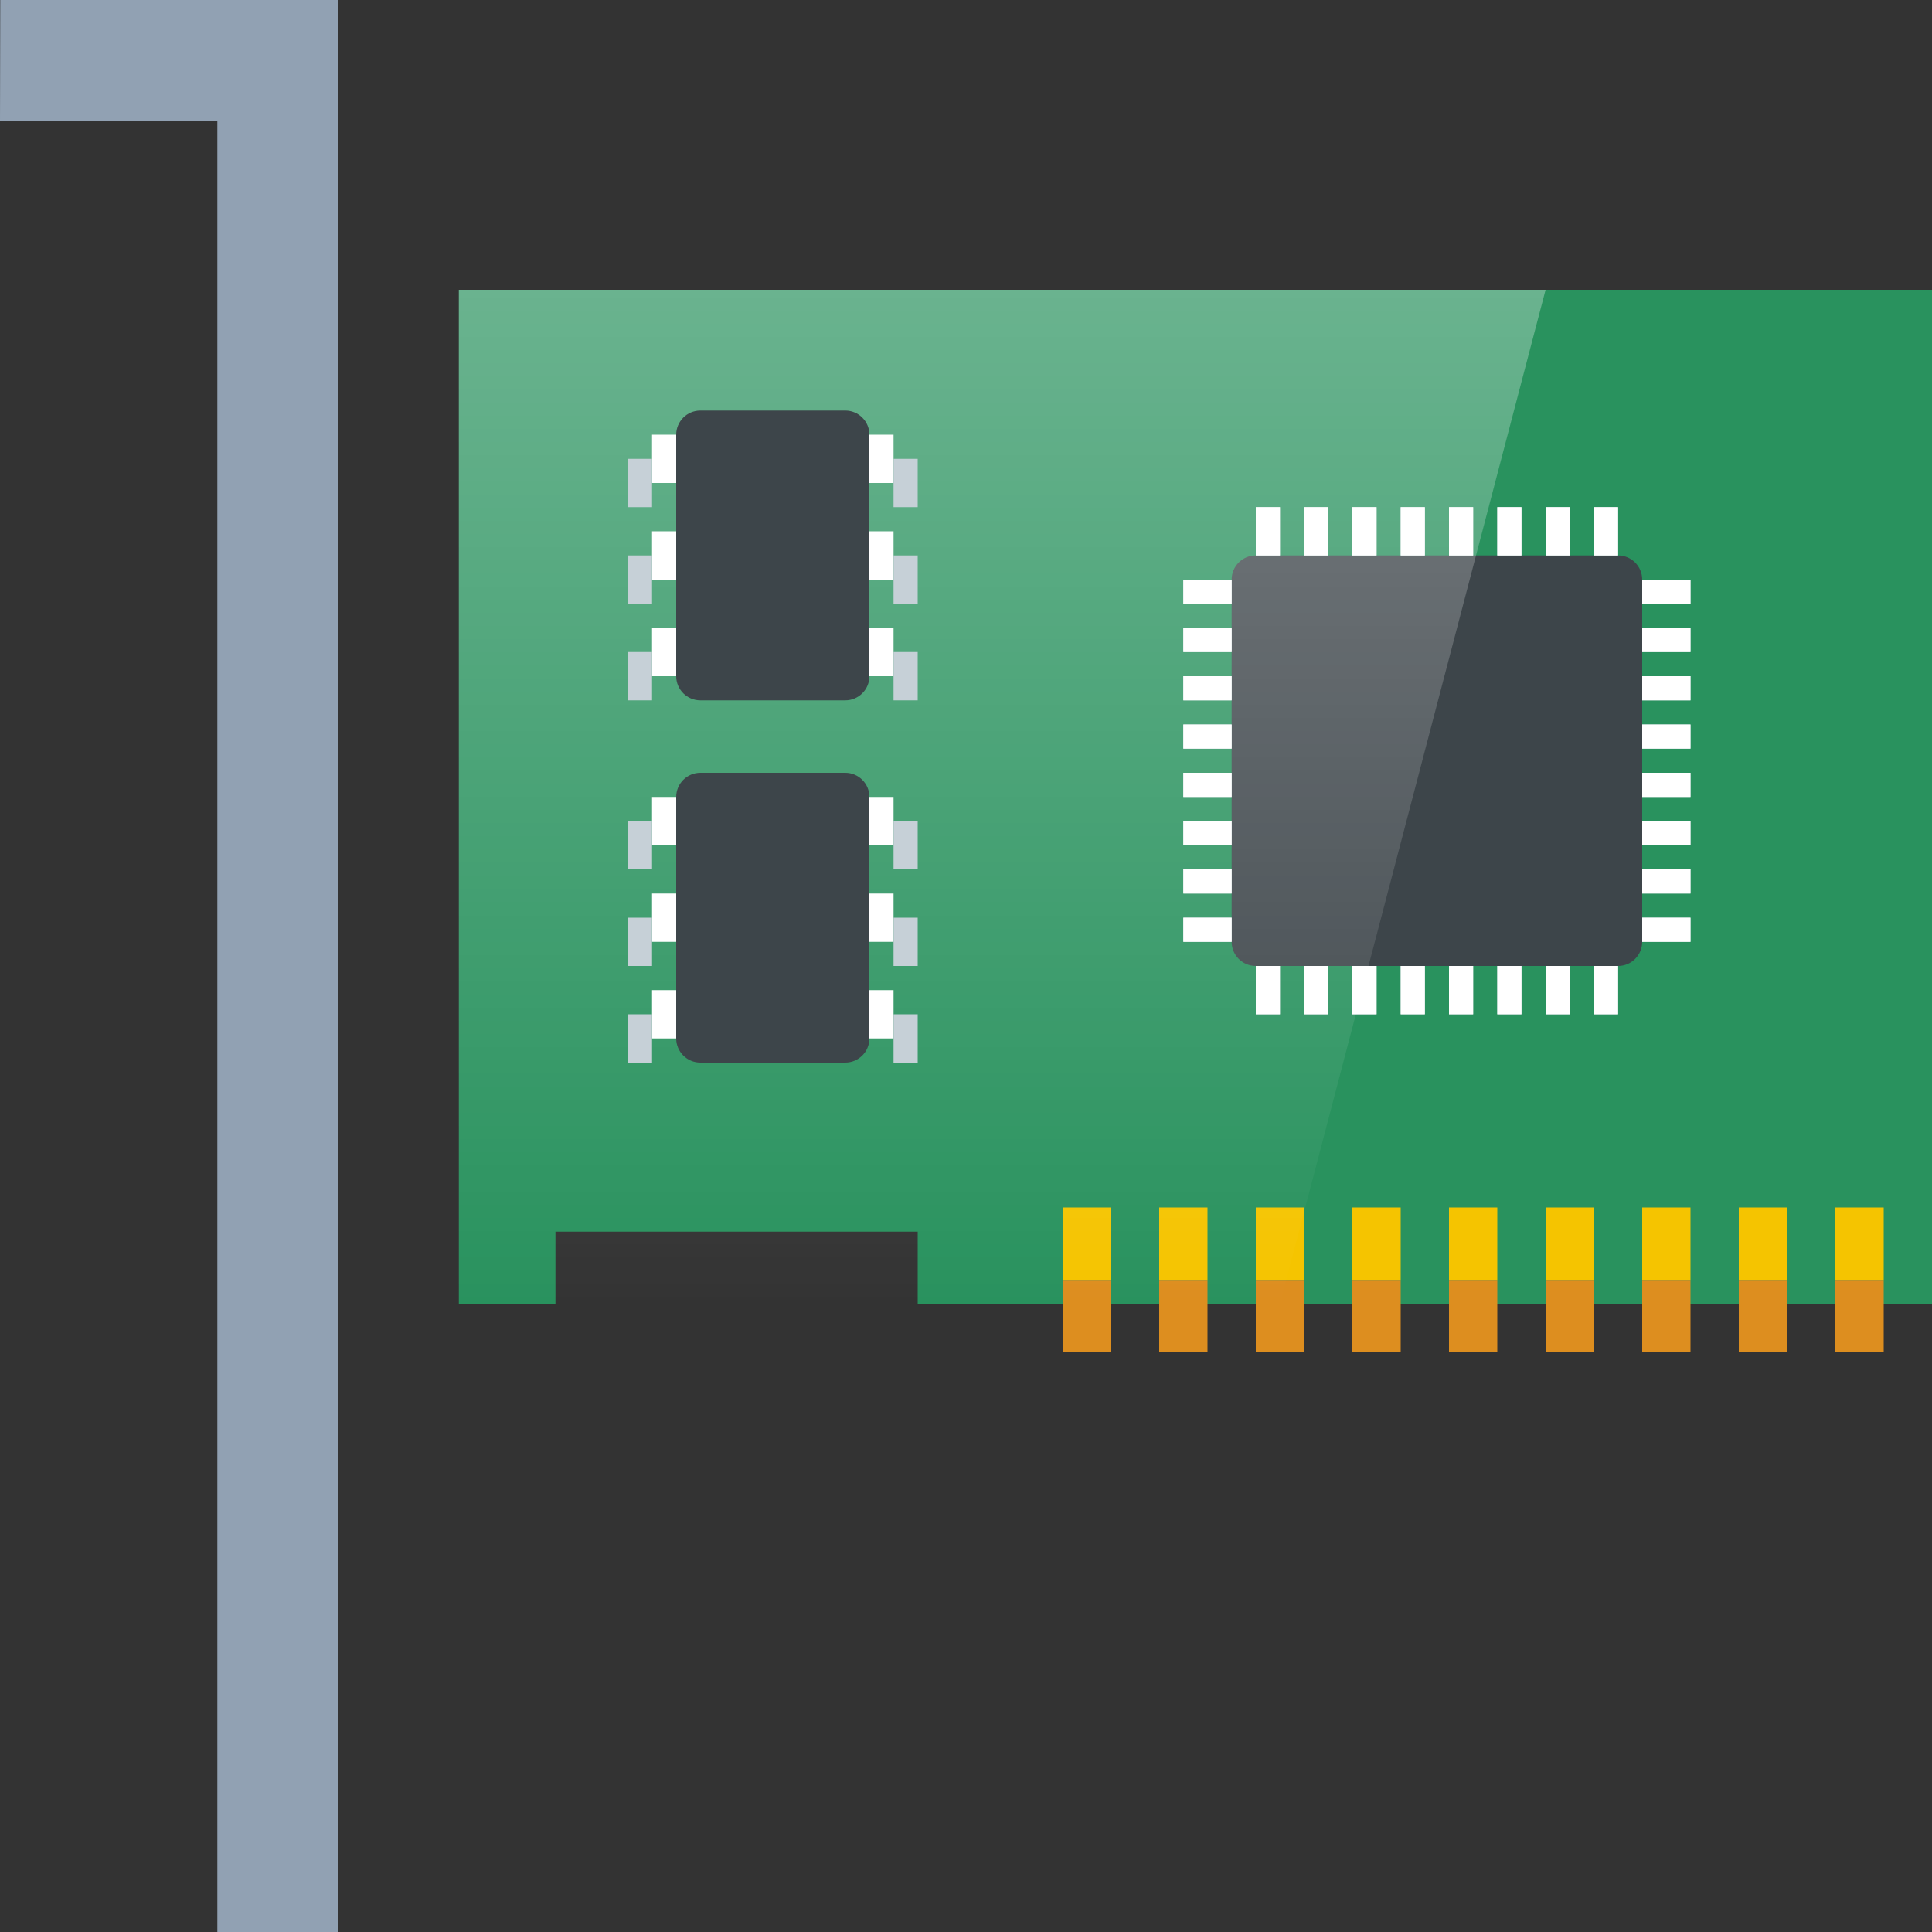 <svg 
 xmlns="http://www.w3.org/2000/svg"
 xmlns:xlink="http://www.w3.org/1999/xlink"
 width="80px" height="80px">
<rect width="100%" height="100%" fill="#333333" stroke="none"/>
<defs>
<linearGradient id="PSgrad_0" x1="0%" x2="0%" y1="0%" y2="100%">
  <stop offset="0%" stop-color="rgb(255,255,255)" stop-opacity="1" />
  <stop offset="100%" stop-color="rgb(255,255,255)" stop-opacity="0" />
</linearGradient>

</defs>
<path fill-rule="evenodd"  fill="rgb(145, 161, 179)"
 d="M0.010,-0.000 L14.008,-0.000 L14.008,80.000 L9.000,80.000 L9.000,5.000 L-0.000,5.000 L0.010,-0.000 Z"/>
<path fill-rule="evenodd"  fill="rgb(41, 146, 94)"
 d="M38.000,54.000 L38.000,51.000 L23.000,51.000 L23.000,54.000 L19.000,54.000 L19.000,12.000 L80.000,12.000 L80.000,54.000 L38.000,54.000 Z"/>
<path fill-rule="evenodd"  fill="rgb(245, 196, 0)"
 d="M76.000,53.000 L76.000,50.000 L78.000,50.000 L78.000,53.000 L76.000,53.000 ZM72.000,50.000 L74.000,50.000 L74.000,53.000 L72.000,53.000 L72.000,50.000 ZM68.000,50.000 L70.000,50.000 L70.000,53.000 L68.000,53.000 L68.000,50.000 ZM64.000,50.000 L66.000,50.000 L66.000,53.000 L64.000,53.000 L64.000,50.000 ZM60.000,50.000 L62.000,50.000 L62.000,53.000 L60.000,53.000 L60.000,50.000 ZM56.000,50.000 L58.000,50.000 L58.000,53.000 L56.000,53.000 L56.000,50.000 ZM52.000,50.000 L54.000,50.000 L54.000,53.000 L52.000,53.000 L52.000,50.000 ZM48.000,50.000 L50.000,50.000 L50.000,53.000 L48.000,53.000 L48.000,50.000 ZM44.000,50.000 L46.000,50.000 L46.000,53.000 L44.000,53.000 L44.000,50.000 Z"/>
<path fill-rule="evenodd"  fill="rgb(61, 69, 74)"
 d="M52.000,23.000 L67.000,23.000 C67.552,23.000 68.000,23.448 68.000,24.000 L68.000,39.000 C68.000,39.552 67.552,40.000 67.000,40.000 L52.000,40.000 C51.448,40.000 51.000,39.552 51.000,39.000 L51.000,24.000 C51.000,23.448 51.448,23.000 52.000,23.000 Z"/>
<path fill-rule="evenodd"  fill="rgb(198, 208, 215)"
 d="M68.000,39.000 L68.000,38.000 L70.000,38.000 L70.000,39.000 L68.000,39.000 ZM68.000,36.000 L70.000,36.000 L70.000,37.000 L68.000,37.000 L68.000,36.000 ZM68.000,34.000 L70.000,34.000 L70.000,35.000 L68.000,35.000 L68.000,34.000 ZM68.000,32.000 L70.000,32.000 L70.000,33.000 L68.000,33.000 L68.000,32.000 ZM68.000,30.000 L70.000,30.000 L70.000,31.000 L68.000,31.000 L68.000,30.000 ZM68.000,28.000 L70.000,28.000 L70.000,29.000 L68.000,29.000 L68.000,28.000 ZM68.000,26.000 L70.000,26.000 L70.000,27.000 L68.000,27.000 L68.000,26.000 ZM68.000,24.000 L70.000,24.000 L70.000,25.000 L68.000,25.000 L68.000,24.000 ZM66.000,40.000 L67.000,40.000 L67.000,42.000 L66.000,42.000 L66.000,40.000 ZM66.000,21.000 L67.000,21.000 L67.000,23.000 L66.000,23.000 L66.000,21.000 ZM64.000,40.000 L65.000,40.000 L65.000,42.000 L64.000,42.000 L64.000,40.000 ZM64.000,21.000 L65.000,21.000 L65.000,23.000 L64.000,23.000 L64.000,21.000 ZM62.000,40.000 L63.000,40.000 L63.000,42.000 L62.000,42.000 L62.000,40.000 ZM62.000,21.000 L63.000,21.000 L63.000,23.000 L62.000,23.000 L62.000,21.000 ZM60.000,40.000 L61.000,40.000 L61.000,42.000 L60.000,42.000 L60.000,40.000 ZM60.000,21.000 L61.000,21.000 L61.000,23.000 L60.000,23.000 L60.000,21.000 ZM58.000,40.000 L59.000,40.000 L59.000,42.000 L58.000,42.000 L58.000,40.000 ZM58.000,21.000 L59.000,21.000 L59.000,23.000 L58.000,23.000 L58.000,21.000 ZM56.000,40.000 L57.000,40.000 L57.000,42.000 L56.000,42.000 L56.000,40.000 ZM56.000,21.000 L57.000,21.000 L57.000,23.000 L56.000,23.000 L56.000,21.000 ZM54.000,40.000 L55.000,40.000 L55.000,42.000 L54.000,42.000 L54.000,40.000 ZM54.000,21.000 L55.000,21.000 L55.000,23.000 L54.000,23.000 L54.000,21.000 ZM52.000,40.000 L53.000,40.000 L53.000,42.000 L52.000,42.000 L52.000,40.000 ZM52.000,21.000 L53.000,21.000 L53.000,23.000 L52.000,23.000 L52.000,21.000 ZM49.000,38.000 L51.000,38.000 L51.000,39.000 L49.000,39.000 L49.000,38.000 ZM49.000,36.000 L51.000,36.000 L51.000,37.000 L49.000,37.000 L49.000,36.000 ZM49.000,34.000 L51.000,34.000 L51.000,35.000 L49.000,35.000 L49.000,34.000 ZM49.000,32.000 L51.000,32.000 L51.000,33.000 L49.000,33.000 L49.000,32.000 ZM49.000,30.000 L51.000,30.000 L51.000,31.000 L49.000,31.000 L49.000,30.000 ZM49.000,28.000 L51.000,28.000 L51.000,29.000 L49.000,29.000 L49.000,28.000 ZM49.000,26.000 L51.000,26.000 L51.000,27.000 L49.000,27.000 L49.000,26.000 ZM49.000,24.000 L51.000,24.000 L51.000,25.000 L49.000,25.000 L49.000,24.000 Z"/>
<path fill-rule="evenodd"  fill="rgb(255, 255, 255)"
 d="M68.000,39.000 L68.000,38.000 L70.000,38.000 L70.000,39.000 L68.000,39.000 ZM68.000,36.000 L70.000,36.000 L70.000,37.000 L68.000,37.000 L68.000,36.000 ZM68.000,34.000 L70.000,34.000 L70.000,35.000 L68.000,35.000 L68.000,34.000 ZM68.000,32.000 L70.000,32.000 L70.000,33.000 L68.000,33.000 L68.000,32.000 ZM68.000,30.000 L70.000,30.000 L70.000,31.000 L68.000,31.000 L68.000,30.000 ZM68.000,28.000 L70.000,28.000 L70.000,29.000 L68.000,29.000 L68.000,28.000 ZM68.000,26.000 L70.000,26.000 L70.000,27.000 L68.000,27.000 L68.000,26.000 ZM68.000,24.000 L70.000,24.000 L70.000,25.000 L68.000,25.000 L68.000,24.000 ZM66.000,40.000 L67.000,40.000 L67.000,42.000 L66.000,42.000 L66.000,40.000 ZM66.000,21.000 L67.000,21.000 L67.000,23.000 L66.000,23.000 L66.000,21.000 ZM64.000,40.000 L65.000,40.000 L65.000,42.000 L64.000,42.000 L64.000,40.000 ZM64.000,21.000 L65.000,21.000 L65.000,23.000 L64.000,23.000 L64.000,21.000 ZM62.000,40.000 L63.000,40.000 L63.000,42.000 L62.000,42.000 L62.000,40.000 ZM62.000,21.000 L63.000,21.000 L63.000,23.000 L62.000,23.000 L62.000,21.000 ZM60.000,40.000 L61.000,40.000 L61.000,42.000 L60.000,42.000 L60.000,40.000 ZM60.000,21.000 L61.000,21.000 L61.000,23.000 L60.000,23.000 L60.000,21.000 ZM58.000,40.000 L59.000,40.000 L59.000,42.000 L58.000,42.000 L58.000,40.000 ZM58.000,21.000 L59.000,21.000 L59.000,23.000 L58.000,23.000 L58.000,21.000 ZM56.000,40.000 L57.000,40.000 L57.000,42.000 L56.000,42.000 L56.000,40.000 ZM56.000,21.000 L57.000,21.000 L57.000,23.000 L56.000,23.000 L56.000,21.000 ZM54.000,40.000 L55.000,40.000 L55.000,42.000 L54.000,42.000 L54.000,40.000 ZM54.000,21.000 L55.000,21.000 L55.000,23.000 L54.000,23.000 L54.000,21.000 ZM52.000,40.000 L53.000,40.000 L53.000,42.000 L52.000,42.000 L52.000,40.000 ZM52.000,21.000 L53.000,21.000 L53.000,23.000 L52.000,23.000 L52.000,21.000 ZM49.000,38.000 L51.000,38.000 L51.000,39.000 L49.000,39.000 L49.000,38.000 ZM49.000,36.000 L51.000,36.000 L51.000,37.000 L49.000,37.000 L49.000,36.000 ZM49.000,34.000 L51.000,34.000 L51.000,35.000 L49.000,35.000 L49.000,34.000 ZM49.000,32.000 L51.000,32.000 L51.000,33.000 L49.000,33.000 L49.000,32.000 ZM49.000,30.000 L51.000,30.000 L51.000,31.000 L49.000,31.000 L49.000,30.000 ZM49.000,28.000 L51.000,28.000 L51.000,29.000 L49.000,29.000 L49.000,28.000 ZM49.000,26.000 L51.000,26.000 L51.000,27.000 L49.000,27.000 L49.000,26.000 ZM49.000,24.000 L51.000,24.000 L51.000,25.000 L49.000,25.000 L49.000,24.000 Z"/>
<path fill-rule="evenodd"  fill="rgb(221, 142, 31)"
 d="M76.000,56.000 L76.000,53.000 L78.000,53.000 L78.000,56.000 L76.000,56.000 ZM72.000,53.000 L74.000,53.000 L74.000,56.000 L72.000,56.000 L72.000,53.000 ZM68.000,53.000 L70.000,53.000 L70.000,56.000 L68.000,56.000 L68.000,53.000 ZM64.000,53.000 L66.000,53.000 L66.000,56.000 L64.000,56.000 L64.000,53.000 ZM60.000,53.000 L62.000,53.000 L62.000,56.000 L60.000,56.000 L60.000,53.000 ZM56.000,53.000 L58.000,53.000 L58.000,56.000 L56.000,56.000 L56.000,53.000 ZM52.000,53.000 L54.000,53.000 L54.000,56.000 L52.000,56.000 L52.000,53.000 ZM48.000,53.000 L50.000,53.000 L50.000,56.000 L48.000,56.000 L48.000,53.000 ZM44.000,53.000 L46.000,53.000 L46.000,56.000 L44.000,56.000 L44.000,53.000 Z"/>
<path fill-rule="evenodd"  opacity="0.302" fill="url(#PSgrad_0)"
 d="M19.000,12.000 L19.000,54.000 L53.000,54.000 L64.000,12.000 L19.000,12.000 Z"/>
<path fill-rule="evenodd"  fill="rgb(61, 69, 74)"
 d="M29.000,17.000 L35.000,17.000 C35.552,17.000 36.000,17.448 36.000,18.000 L36.000,28.000 C36.000,28.552 35.552,29.000 35.000,29.000 L29.000,29.000 C28.448,29.000 28.000,28.552 28.000,28.000 L28.000,18.000 C28.000,17.448 28.448,17.000 29.000,17.000 Z"/>
<path fill-rule="evenodd"  fill="rgb(61, 69, 74)"
 d="M29.000,32.000 L35.000,32.000 C35.552,32.000 36.000,32.448 36.000,33.000 L36.000,43.000 C36.000,43.552 35.552,44.000 35.000,44.000 L29.000,44.000 C28.448,44.000 28.000,43.552 28.000,43.000 L28.000,33.000 C28.000,32.448 28.448,32.000 29.000,32.000 Z"/>
<path fill-rule="evenodd"  fill="rgb(255, 255, 255)"
 d="M36.000,28.000 L36.000,26.000 L37.000,26.000 L37.000,28.000 L36.000,28.000 ZM36.000,22.000 L37.000,22.000 L37.000,24.000 L36.000,24.000 L36.000,22.000 ZM36.000,18.000 L37.000,18.000 L37.000,20.000 L36.000,20.000 L36.000,18.000 ZM27.000,26.000 L28.000,26.000 L28.000,28.000 L27.000,28.000 L27.000,26.000 ZM27.000,22.000 L28.000,22.000 L28.000,24.000 L27.000,24.000 L27.000,22.000 ZM27.000,18.000 L28.000,18.000 L28.000,20.000 L27.000,20.000 L27.000,18.000 Z"/>
<path fill-rule="evenodd"  fill="rgb(198, 208, 215)"
 d="M37.000,29.000 L37.000,27.000 L38.000,27.000 L38.000,29.000 L37.000,29.000 ZM37.000,23.000 L38.000,23.000 L38.000,25.000 L37.000,25.000 L37.000,23.000 ZM37.000,19.000 L38.000,19.000 L38.000,21.000 L37.000,21.000 L37.000,19.000 ZM26.000,27.000 L27.000,27.000 L27.000,29.000 L26.000,29.000 L26.000,27.000 ZM26.000,23.000 L27.000,23.000 L27.000,25.000 L26.000,25.000 L26.000,23.000 ZM26.000,19.000 L27.000,19.000 L27.000,21.000 L26.000,21.000 L26.000,19.000 Z"/>
<path fill-rule="evenodd"  fill="rgb(255, 255, 255)"
 d="M36.000,43.000 L36.000,41.000 L37.000,41.000 L37.000,43.000 L36.000,43.000 ZM36.000,37.000 L37.000,37.000 L37.000,39.000 L36.000,39.000 L36.000,37.000 ZM36.000,33.000 L37.000,33.000 L37.000,35.000 L36.000,35.000 L36.000,33.000 ZM27.000,41.000 L28.000,41.000 L28.000,43.000 L27.000,43.000 L27.000,41.000 ZM27.000,37.000 L28.000,37.000 L28.000,39.000 L27.000,39.000 L27.000,37.000 ZM27.000,33.000 L28.000,33.000 L28.000,35.000 L27.000,35.000 L27.000,33.000 Z"/>
<path fill-rule="evenodd"  fill="rgb(198, 208, 215)"
 d="M37.000,44.000 L37.000,42.000 L38.000,42.000 L38.000,44.000 L37.000,44.000 ZM37.000,38.000 L38.000,38.000 L38.000,40.000 L37.000,40.000 L37.000,38.000 ZM37.000,34.000 L38.000,34.000 L38.000,36.000 L37.000,36.000 L37.000,34.000 ZM26.000,42.000 L27.000,42.000 L27.000,44.000 L26.000,44.000 L26.000,42.000 ZM26.000,38.000 L27.000,38.000 L27.000,40.000 L26.000,40.000 L26.000,38.000 ZM26.000,34.000 L27.000,34.000 L27.000,36.000 L26.000,36.000 L26.000,34.000 Z"/>
</svg>